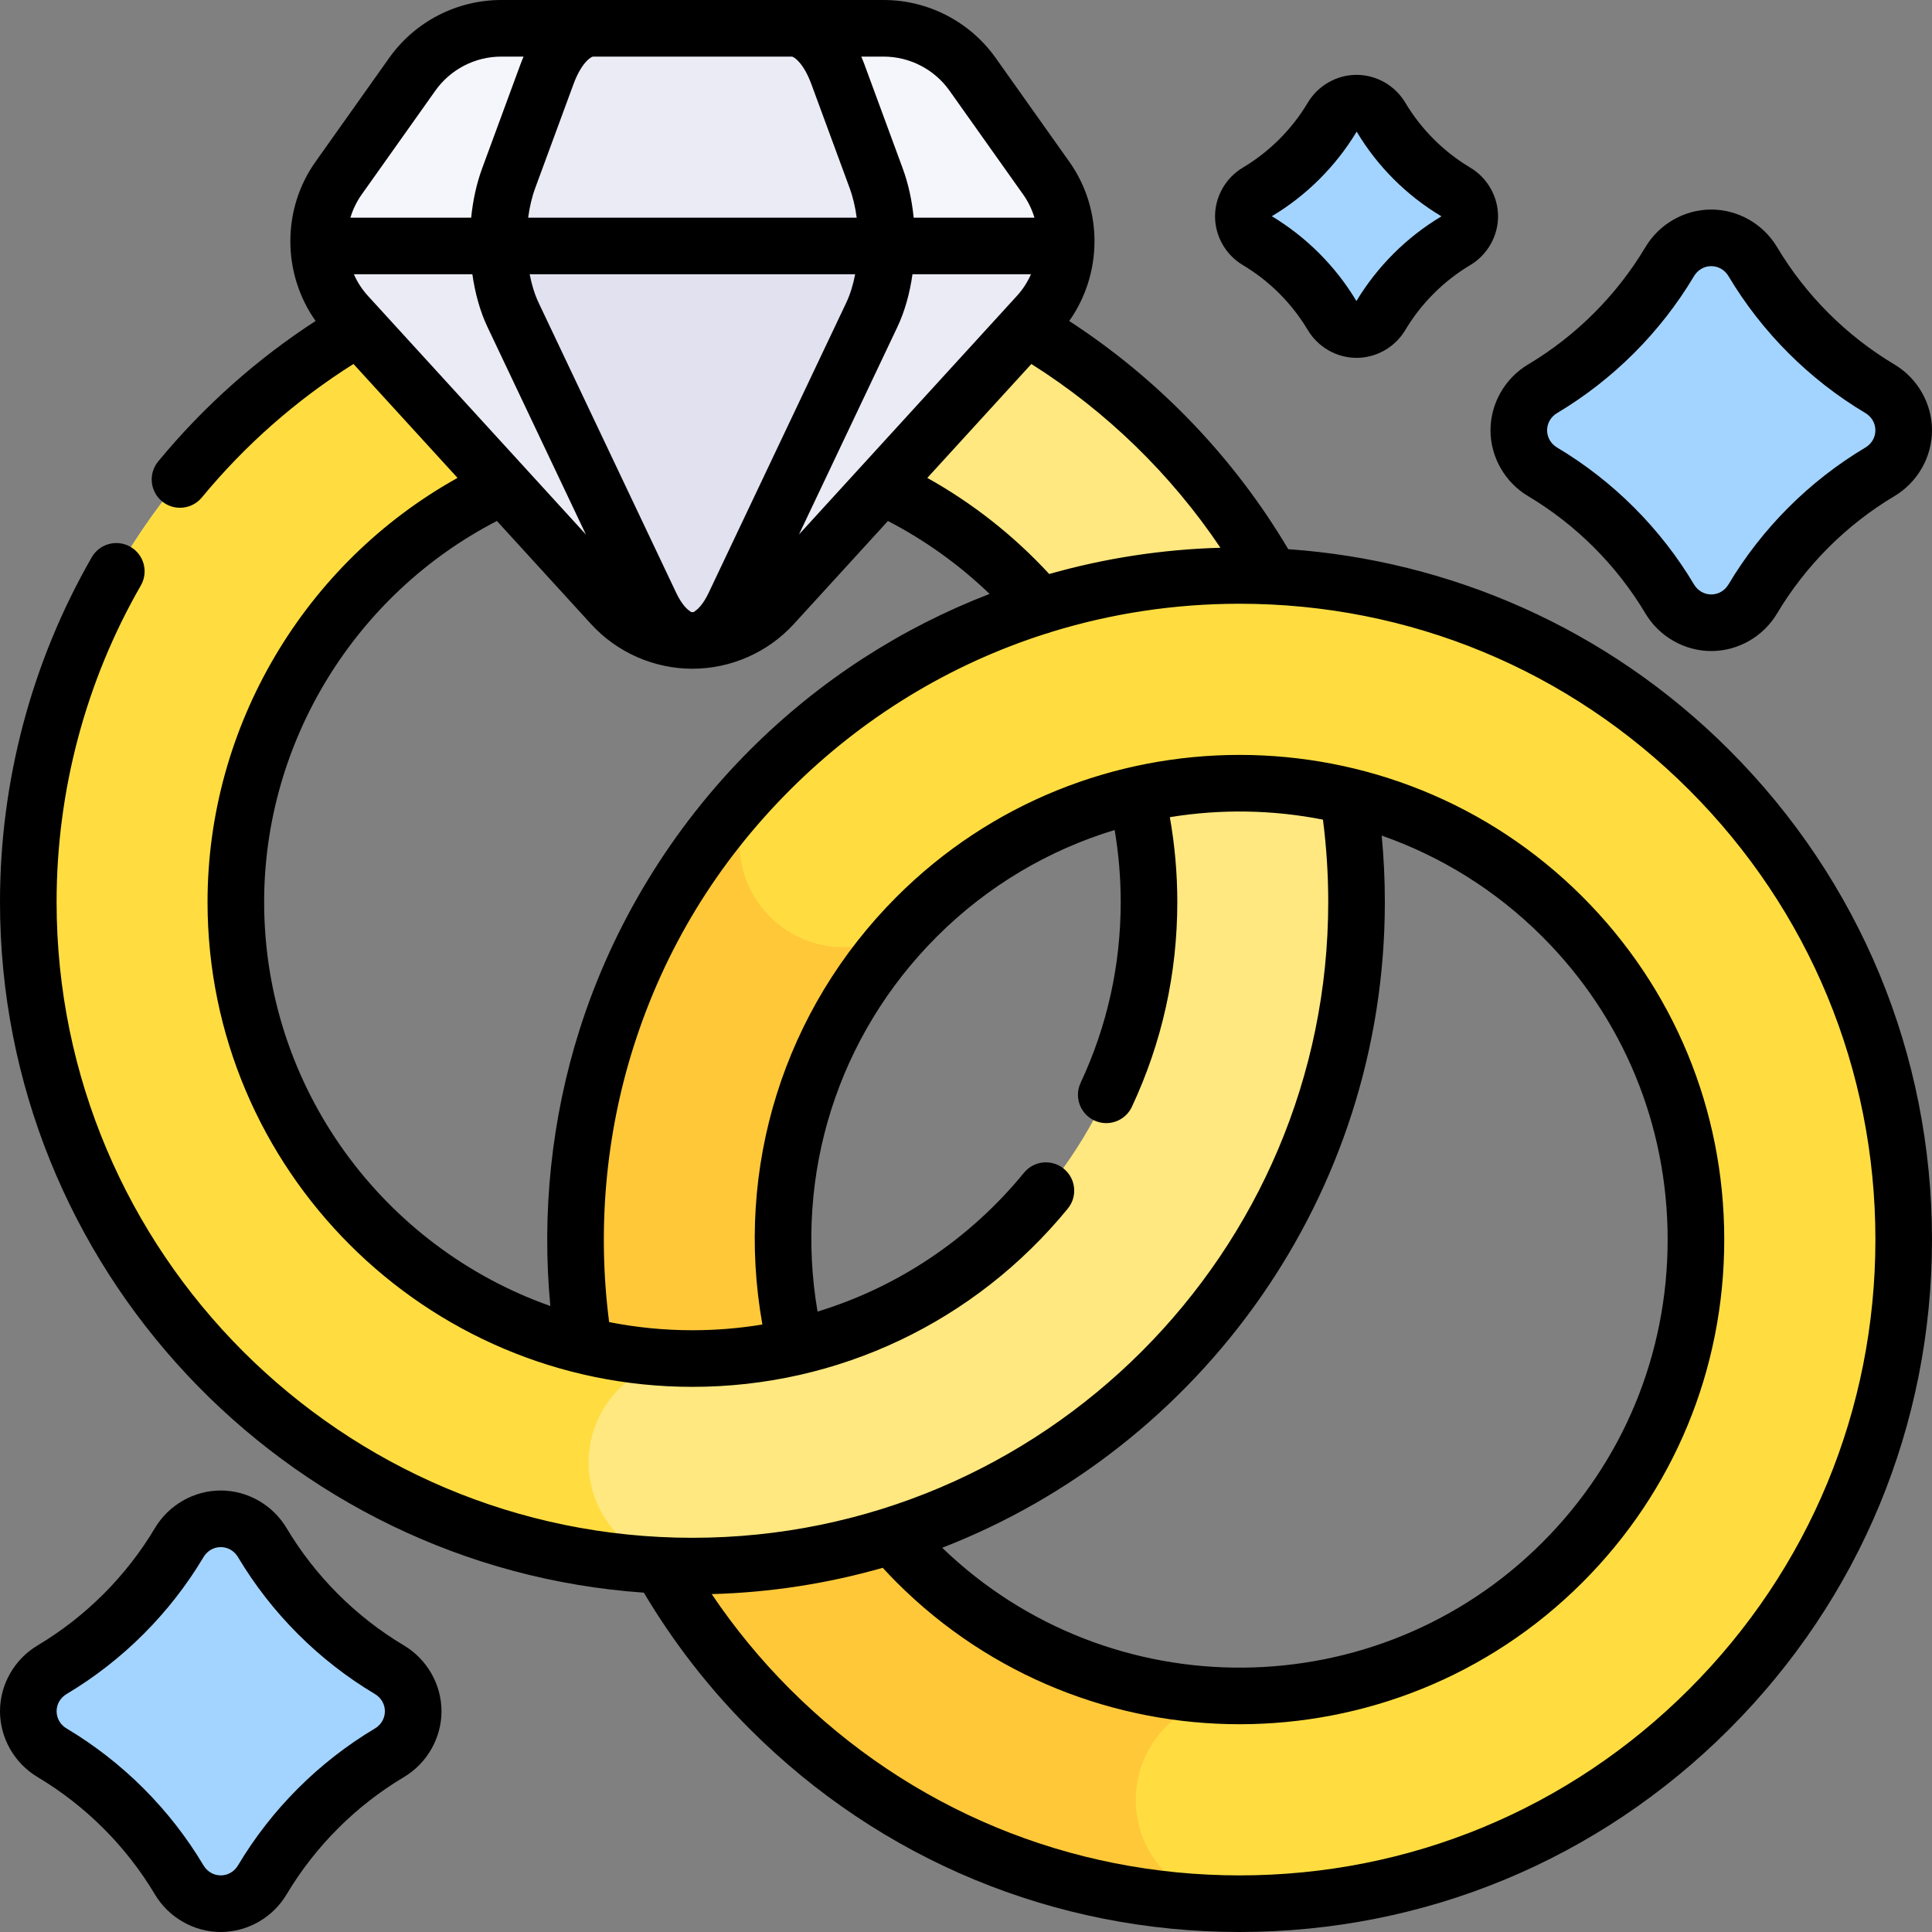 <svg xmlns="http://www.w3.org/2000/svg" width="512" viewBox="0 0 512.001 512.001" height="512" id="Capa_1"><rect x="0" y="0" width="512.001" height="512.001" fill="#808080" stroke="none"/><g><g><path fill="#ffdd40" d="m204.049 452.951c68.732 68.732 180.169 68.732 248.902 0v-38.891h-38.891c-47.178 47.178-123.942 47.178-171.12 0s-47.178-123.942 0-171.12v-38.89h-38.891c-68.732 68.732-68.732 180.169 0 248.901z"></path></g><g><path fill="#ffc839" d="m152.5 328.5c0 97.202 78.798 176 176 176-15.188 0-27.5-12.312-27.5-27.5s12.312-27.5 27.5-27.5c-66.72 0-121-54.28-121-121 0-33.351 13.563-63.594 35.464-85.503l-.024-.057c-10.739 10.74-28.151 10.74-38.891 0-10.739-10.739-10.739-28.151 0-38.891-31.85 31.85-51.549 75.85-51.549 124.451z"></path></g><g><path fill="#ffe87f" d="m183.5 63.032c-97.202 0-176 78.798-176 176s78.798 176 176 176 176-78.798 176-176-78.798-176-176-176zm0 297c-66.72 0-121-54.28-121-121s54.28-121 121-121 121 54.28 121 121-54.28 121-121 121z"></path></g><g><path fill="#ffdd40" d="m156 387.532c0-15.188 12.312-27.5 27.5-27.5-66.72 0-121-54.28-121-121s54.28-121 121-121v-55c-97.202 0-176 78.798-176 176s78.798 176 176 176c-15.188 0-27.5-12.313-27.5-27.5z"></path></g><g><g><path fill="#a3d4ff" d="m498.191 103.022c-13.847-8.257-25.424-19.834-33.681-33.681-2.32-3.891-6.48-6.309-11.01-6.309-4.53 0-8.69 2.418-11.01 6.309-8.257 13.847-19.834 25.424-33.681 33.681-3.891 2.32-6.309 6.48-6.309 11.01 0 4.53 2.418 8.69 6.309 11.01 13.847 8.257 25.424 19.834 33.681 33.681 2.32 3.891 6.48 6.309 11.01 6.309 4.53 0 8.69-2.418 11.01-6.309 8.257-13.847 19.834-25.424 33.681-33.681 3.891-2.32 6.309-6.48 6.309-11.01 0-4.53-2.418-8.69-6.309-11.01z"></path></g></g><g><g><path fill="#a3d4ff" d="m385.789 50.858c-8.145-4.857-14.955-11.667-19.812-19.812-1.365-2.289-3.812-3.711-6.476-3.711-2.665 0-5.112 1.422-6.476 3.711-4.857 8.146-11.667 14.955-19.812 19.812-2.289 1.365-3.711 3.812-3.711 6.476 0 2.665 1.422 5.112 3.711 6.477 8.145 4.857 14.955 11.667 19.812 19.812 1.365 2.289 3.812 3.711 6.476 3.711 2.665 0 5.112-1.422 6.476-3.711 4.857-8.145 11.667-14.955 19.812-19.812 2.289-1.365 3.711-3.812 3.711-6.477 0-2.664-1.422-5.111-3.711-6.476z"></path></g></g><g><g><path fill="#a3d4ff" d="m103.191 442.491c-13.847-8.257-25.424-19.834-33.681-33.681-2.32-3.891-6.48-6.309-11.01-6.309-4.53 0-8.69 2.418-11.01 6.309-8.257 13.847-19.834 25.424-33.681 33.681-3.891 2.32-6.309 6.48-6.309 11.01 0 4.53 2.418 8.69 6.309 11.01 13.847 8.257 25.424 19.834 33.681 33.681 2.32 3.891 6.48 6.309 11.01 6.309 4.53 0 8.69-2.418 11.01-6.309 8.257-13.847 19.834-25.424 33.681-33.681 3.891-2.32 6.309-6.48 6.309-11.01 0-4.531-2.418-8.69-6.309-11.01z"></path></g></g><g><path fill="#f5f5fc" d="m257.743 19.684c-5.421-7.643-14.209-12.184-23.578-12.184h-50.665-50.665c-9.369 0-18.158 4.541-23.578 12.183l-19.54 27.548c-7.87 11.095-6.939 26.176 2.235 36.22l70.204 76.858c11.462 12.549 31.224 12.549 42.687 0l70.204-76.858c9.174-10.044 10.105-25.124 2.235-36.22z"></path></g><g><path fill="#ebebf5" d="m84.421 65.18c.281 6.604 2.812 13.104 7.532 18.271l70.204 76.858c11.462 12.549 31.224 12.549 42.687 0l70.204-76.858c4.719-5.167 7.251-11.666 7.532-18.271z"></path></g><g><path fill="#ebebf5" d="m222.049 19.684c-2.814-7.643-7.377-12.184-12.242-12.184h-26.307-26.307c-4.865 0-9.428 4.541-12.243 12.183l-10.146 27.548c-4.086 11.095-3.603 26.176 1.16 36.22l36.453 76.858c5.952 12.549 16.213 12.549 22.164 0l36.453-76.858c4.764-10.044 5.247-25.124 1.16-36.22z"></path></g><g><path fill="#e1e1f0" d="m194.582 160.309 36.453-76.858c2.45-5.167 3.765-11.666 3.911-18.271h-102.891c.146 6.604 1.46 13.104 3.911 18.271l36.453 76.858c5.95 12.548 16.212 12.548 22.163 0z"></path></g><g><path fill="#ffdd40" d="m242.94 242.941c47.178-47.178 123.942-47.178 171.12 0s47.178 123.942 0 171.12l38.891 38.891c68.732-68.732 68.732-180.169 0-248.901s-180.169-68.732-248.902 0z"></path></g><g><path d="m404.968 131.484c12.738 7.595 23.485 18.343 31.08 31.08 3.666 6.148 10.353 9.968 17.452 9.968s13.786-3.82 17.451-9.968c7.596-12.737 18.343-23.485 31.082-31.081 6.147-3.667 9.967-10.354 9.967-17.452 0-7.099-3.819-13.786-9.968-17.452-12.737-7.596-23.486-18.344-31.08-31.079-3.665-6.149-10.353-9.969-17.452-9.969s-13.787 3.82-17.451 9.968c-7.596 12.737-18.343 23.485-31.081 31.081-6.148 3.666-9.968 10.353-9.968 17.452 0 7.098 3.819 13.785 9.968 17.452zm7.681-22.02c14.87-8.867 27.417-21.413 36.283-36.283.988-1.659 2.696-2.649 4.567-2.649s3.579.99 4.568 2.65c8.865 14.869 21.412 27.415 36.282 36.282 1.659.989 2.649 2.697 2.649 4.568s-.99 3.579-2.649 4.568c-14.87 8.867-27.417 21.413-36.283 36.283-.988 1.659-2.696 2.649-4.567 2.649s-3.579-.99-4.568-2.649c-8.865-14.87-21.412-27.416-36.281-36.282-1.66-.99-2.65-2.698-2.65-4.569s.99-3.579 2.649-4.568z"></path><path d="m107.032 436.049c-12.737-7.596-23.485-18.344-31.08-31.08-3.666-6.149-10.353-9.969-17.452-9.969s-13.786 3.82-17.451 9.968c-7.596 12.738-18.343 23.485-31.081 31.081-6.148 3.665-9.968 10.353-9.968 17.451s3.819 13.786 9.968 17.452c12.738 7.595 23.485 18.343 31.081 31.081 3.666 6.148 10.353 9.967 17.451 9.967s13.785-3.819 17.452-9.968c7.595-12.737 18.342-23.485 31.08-31.08 6.148-3.667 9.968-10.354 9.968-17.452s-3.82-13.786-9.968-17.451zm-7.682 22.02c-14.869 8.867-27.415 21.413-36.281 36.281-.99 1.66-2.698 2.65-4.569 2.65s-3.579-.991-4.568-2.649c-8.866-14.87-21.412-27.416-36.281-36.282-1.66-.989-2.65-2.697-2.65-4.568s.991-3.579 2.65-4.568c14.869-8.866 27.415-21.413 36.282-36.282.989-1.659 2.697-2.65 4.568-2.65s3.579.991 4.568 2.65c8.866 14.869 21.413 27.415 36.281 36.281 1.659.989 2.65 2.697 2.65 4.568s-.991 3.58-2.65 4.569z"></path><path d="m458.255 198.747c-32.497-32.497-74.25-50.23-116.852-53.207-14.432-24.322-34.348-45.064-58.052-60.47 8.823-12.435 9.029-29.517.048-42.178l-19.539-27.547c-6.815-9.609-17.916-15.345-29.695-15.345h-101.33c-11.78 0-22.881 5.736-29.695 15.344l-19.54 27.547c-8.978 12.657-8.775 29.732.039 42.166-15.718 10.206-29.728 22.703-41.721 37.233-2.637 3.194-2.185 7.921 1.01 10.559 1.398 1.154 3.089 1.716 4.77 1.716 2.161 0 4.306-.929 5.789-2.726 11.488-13.917 24.993-25.798 40.187-35.384l27.58 30.194c-40.515 22.539-66.254 65.735-66.254 112.383 0 70.855 57.645 128.5 128.5 128.5 38.657 0 74.918-17.221 99.484-47.247 2.623-3.206 2.15-7.931-1.056-10.554-3.204-2.622-7.93-2.15-10.554 1.055-14.464 17.678-33.515 30.324-54.716 36.8-6.213-36.389 5.333-73.091 31.584-99.343 13.626-13.625 29.884-23.049 47.152-28.284 1.065 6.277 1.605 12.666 1.605 19.072 0 16.736-3.574 32.862-10.623 47.929-1.756 3.752-.137 8.216 3.614 9.972 1.028.481 2.109.708 3.174.708 2.821 0 5.523-1.6 6.798-4.324 7.988-17.07 12.038-35.335 12.038-54.284 0-7.549-.669-15.08-1.977-22.471 13.439-2.199 27.199-1.983 40.574.652.929 7.198 1.402 14.521 1.402 21.82 0 92.911-75.589 168.5-168.5 168.5s-168.499-75.59-168.499-168.501c0-29.477 7.72-58.482 22.327-83.879 2.065-3.591.828-8.176-2.762-10.241-3.591-2.065-8.176-.829-10.241 2.762-15.913 27.669-24.324 59.26-24.324 91.358 0 96.855 75.431 176.414 170.631 183.042 7.793 13.125 17.224 25.29 28.115 36.181 34.658 34.658 80.739 53.745 129.754 53.745s95.096-19.087 129.755-53.746c34.658-34.659 53.746-80.74 53.746-129.754s-19.088-95.095-53.746-129.753zm-134.827-53.584c-15.298.419-30.55 2.741-45.375 6.955-9.324-10.123-20.312-18.779-32.309-25.465l27.579-30.192c19.909 12.57 36.997 29.205 50.105 48.702zm-225.938-66.77c-1.571-1.72-2.8-3.658-3.71-5.712h31.401c.718 5.049 2.048 9.854 4.007 13.984l26.075 54.978zm54.499-56.118c2.02-5.484 4.557-7.275 5.204-7.275h52.614c.647 0 3.185 1.791 5.205 7.275l10.146 27.547c.884 2.401 1.503 5.075 1.875 7.857h-87.065c.372-2.782.99-5.456 1.875-7.857zm74.64 50.405c-.534 2.759-1.319 5.34-2.371 7.557l-36.453 76.858c-1.524 3.214-2.984 4.423-3.542 4.794-.152.101-.293.213-.436.323-.109.001-.218.008-.327.008-.11 0-.219-.007-.33-.008-.142-.11-.283-.221-.435-.323-.557-.371-2.017-1.581-3.542-4.794l-36.453-76.858c-1.051-2.217-1.837-4.798-2.371-7.557zm11.182 13.985c1.959-4.13 3.29-8.936 4.007-13.984h31.401c-.909 2.055-2.138 3.992-3.709 5.712l-57.775 63.25zm13.814-62.643 19.54 27.548c1.345 1.896 2.324 3.964 2.974 6.11h-32.004c-.457-4.571-1.42-9.017-2.902-13.042l-10.146-27.547c-.264-.718-.546-1.413-.839-2.091h5.916c6.927 0 13.455 3.374 17.461 9.022zm-136.25 0c4.007-5.649 10.534-9.022 17.46-9.022h5.916c-.293.678-.574 1.373-.839 2.091l-10.146 27.548c-1.482 4.025-2.445 8.471-2.902 13.041h-32.004c.65-2.146 1.63-4.214 2.974-6.11zm-45.375 215.01c0-42.398 24.077-81.577 61.683-100.964l24.936 27.299c6.881 7.533 16.679 11.854 26.881 11.854s20-4.321 26.88-11.854l24.929-27.291c9.816 5.069 18.941 11.62 26.937 19.32-23.154 8.927-44.853 22.703-63.501 41.351-20.741 20.741-36.357 46.387-45.161 74.164-7.447 23.497-10.079 48.592-7.738 73.193-44.131-15.566-75.846-57.682-75.846-107.072zm297 0c0-5.869-.282-11.754-.837-17.59 15.566 5.448 30.172 14.382 42.593 26.802 21.401 21.401 33.188 49.903 33.188 80.257s-11.786 58.856-33.188 80.257c-43.773 43.774-114.698 44.241-159.061 1.416 68.565-26.612 117.305-93.289 117.305-171.142zm80.647 208.616c-31.825 31.826-74.139 49.352-119.147 49.352s-87.322-17.527-119.147-49.353c-7.743-7.743-14.677-16.188-20.74-25.191 15.67-.431 30.856-2.834 45.316-6.973 1.212 1.317 2.446 2.618 3.707 3.88 25.051 25.051 57.957 37.577 90.863 37.577s65.812-12.526 90.863-37.577c24.233-24.234 37.58-56.503 37.58-90.863s-13.347-66.629-37.58-90.863c-50.104-50.102-131.625-50.102-181.727 0-29.946 29.946-42.985 71.891-35.598 113.375-6.075 1.002-12.271 1.519-18.539 1.519-7.551 0-14.93-.748-22.073-2.162-3.167-24.405-.959-49.531 6.457-72.928 8.196-25.86 22.148-48.769 41.469-68.089 19.315-19.315 42.498-33.353 67.798-41.413.465-.099.922-.243 1.367-.432 15.98-4.938 32.784-7.507 49.984-7.507 45.008 0 87.322 17.527 119.147 49.353 31.826 31.825 49.354 74.139 49.354 119.147s-17.527 87.322-49.354 119.148z"></path><path d="m329.37 70.253c7.054 4.206 13.005 10.157 17.212 17.212 2.711 4.546 7.661 7.37 12.918 7.37s10.207-2.824 12.918-7.37c4.207-7.054 10.158-13.006 17.212-17.211 4.546-2.71 7.37-7.661 7.37-12.918s-2.824-10.208-7.37-12.918c-7.053-4.206-13.005-10.157-17.212-17.213-2.712-4.545-7.661-7.369-12.918-7.369s-10.206 2.823-12.919 7.37c-4.205 7.053-10.156 13.005-17.212 17.212-4.546 2.71-7.369 7.66-7.369 12.917s2.823 10.207 7.37 12.918zm30.165-35.366c5.478 9.186 13.229 16.937 22.413 22.413v.069c-9.186 5.477-16.936 13.227-22.483 22.413-5.478-9.186-13.228-16.936-22.413-22.482 9.186-5.478 16.937-13.228 22.483-22.413z"></path></g></g></svg>
